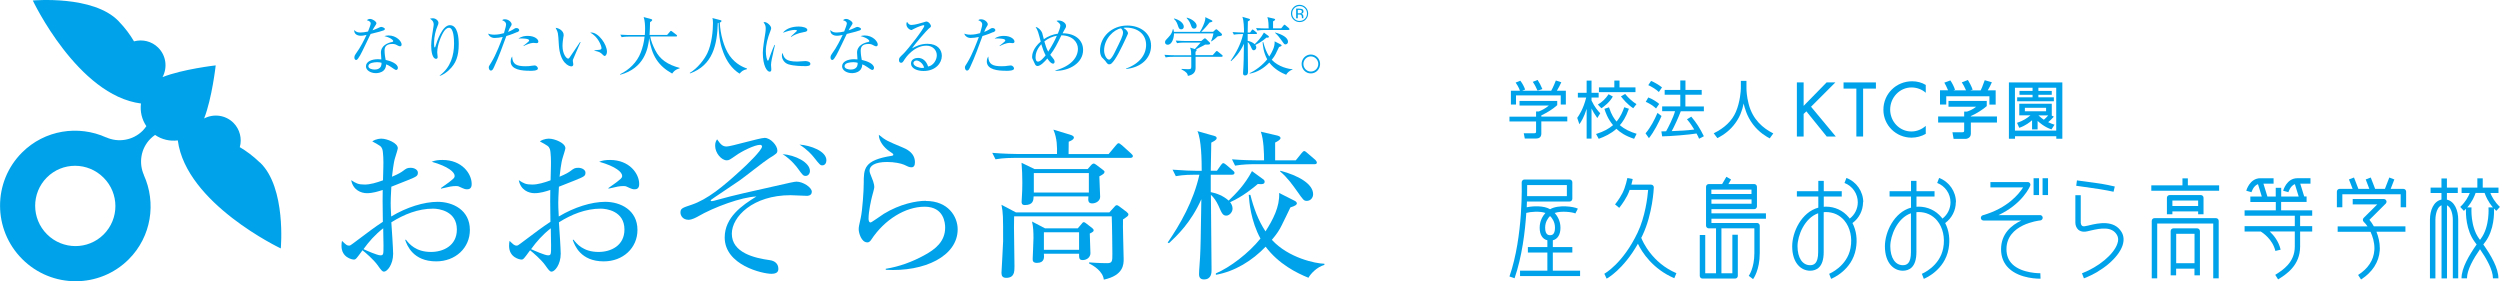 <?xml version="1.0" encoding="UTF-8"?><svg id="_イヤー_2" xmlns="http://www.w3.org/2000/svg" viewBox="0 0 347.59 39.11"><defs><style>.cls-1{fill:#00a3e9;}</style></defs><g id="sp"><g><path class="cls-1" d="M36.16,22.62c-1.03-.99-1.96-1.65-2.82-2.16,.32-1.17,.03-2.46-.88-3.38-1.11-1.1-2.76-1.3-4.08-.61,1.1-2.8,1.61-7.38,1.61-7.38,0,0-4.59,.52-7.39,1.63,.7-1.32,.51-2.98-.6-4.09-.91-.91-2.21-1.2-3.37-.88-.5-.86-1.16-1.79-2.15-2.82C12.97-.71,4.56,.07,4.56,.07c0,0,6.24,13.19,15.04,14.32-.14,1.09,.11,2.21,.75,3.15-.15,.22-.32,.43-.51,.63-1.37,1.37-3.42,1.68-5.09,.92l.02,.02c-3.86-1.75-8.55-1.06-11.71,2.1-4.08,4.08-4.07,10.71,.03,14.81,4.1,4.1,10.73,4.11,14.81,.03,3.16-3.16,3.85-7.85,2.1-11.71l.02,.02c-.76-1.68-.46-3.72,.92-5.09,.19-.19,.41-.36,.62-.51,.94,.65,2.07,.9,3.16,.76,1.15,8.79,14.32,15.02,14.32,15.02,0,0,.78-8.41-2.87-11.93Zm-21.74,9.97c-2.17,2.17-5.7,2.17-7.89-.02-2.18-2.18-2.19-5.71-.02-7.89s5.7-2.17,7.89,.02,2.19,5.71,.02,7.89Z"/><g><rect class="cls-1" x="283.99" y="24.78" width=".76" height="2.34"/><rect class="cls-1" x="282.74" y="24.78" width=".76" height="2.34"/><path class="cls-1" d="M237.95,29.08h5.95c.21,0,.38-.17,.38-.38v-2.73c0-.21-.17-.38-.38-.38h-3.59l.37-.63-.65-.38-.59,1.01h-1.86c-.21,0-.38,.17-.38,.38v5.4c0,.21,.17,.38,.38,.38h1.01v6.24h-1.5v-5.32h-.76v5.69c0,.21,.17,.37,.38,.37h4.53c.21,0,.38-.17,.38-.37v-5.72h-.76v5.35h-1.52v-6.24h4.58v3.44c0,2.09-.77,3.15-.78,3.16l.6,.46c.04-.05,.93-1.25,.93-3.62v-3.81c0-.21-.17-.38-.38-.38h-6.34v-.59h7.58v-.75h-7.58v-.58Zm0-1.36h5.58v.61h-5.58v-.61Zm5.57-.75h-5.58v-.61h5.58v.61Z"/><path class="cls-1" d="M228.21,33.04c.06-.11,.11-.23,.17-.35,1.39-2.93,1.56-6.49,1.56-6.63,0-.1-.03-.2-.11-.28-.07-.07-.17-.11-.27-.11h-2.74c.12-.43,.18-.75,.18-.78l-.74-.14s-.24,1.24-.68,2.1c-.45,.87-1.02,1.56-1.03,1.57l.58,.48s.63-.76,1.12-1.71c.13-.25,.24-.52,.33-.78h2.57c-.08,.99-.4,3.71-1.47,5.95-2.05,4.3-4.59,5.68-4.62,5.7l.32,.68c.1-.05,2.31-1.25,4.35-4.85,.55,1.16,2.06,3.52,5.06,4.79l.29-.7c-3.37-1.43-4.69-4.39-4.9-4.95"/><path class="cls-1" d="M290.47,31.33c-.26,.06-.49,.11-.63,.13-.17,.02-.29,0-.38-.09-.11-.1-.16-.28-.16-.41v-3.82h-.75v3.82c0,.38,.15,.74,.41,.98,.18,.15,.48,.32,.97,.27,.19-.02,.44-.08,.72-.15,1.48-.35,2.98-.59,3.68,.6,.21,.35,.23,.77,.05,1.25-.51,1.47-2.58,3.19-4.91,4.09l.27,.7c2.57-.98,4.77-2.85,5.36-4.54,.24-.7,.2-1.35-.12-1.89-1.05-1.76-3.29-1.23-4.5-.95"/><path class="cls-1" d="M293.86,26.66l.17-.73c-1.61-.36-1.67-.37-4.69-.77l-.57-.08-.1,.75,.57,.08q3.05,.4,4.62,.75"/><polygon class="cls-1" points="304.19 24.8 303.44 24.8 303.44 25.77 299.11 25.77 299.11 26.52 308.54 26.52 308.54 25.77 304.19 25.77 304.19 24.8"/><path class="cls-1" d="M306.37,29.79v-2.29c0-.21-.17-.38-.38-.38h-4.33c-.21,0-.38,.17-.38,.38v2.29h.76v-.4h3.58v.4h.75Zm-4.33-1.91h3.58v.76h-3.58v-.76Z"/><path class="cls-1" d="M308.09,30.33h-8.54c-.21,0-.38,.17-.38,.38v7.99h.76v-7.62h7.79v7.62h.76v-7.99c0-.21-.17-.38-.38-.38"/><path class="cls-1" d="M305.48,31.75h-3.3c-.21,0-.38,.17-.38,.38v6.15h.76v-.93h2.55v.93h.76v-6.15c0-.2-.17-.38-.38-.38m-2.92,.76h2.55v4.08h-2.55v-4.08Z"/><path class="cls-1" d="M317.16,28.08h3.54v-.76h-.33l-.55-1.78h1.42v-.76h-1.84c-1.47,0-1.94,1.67-1.96,1.74l.73,.2s.26-.88,.9-1.12l.53,1.72h-2.43v-1.21h-.76v1.21h-1.16l-.55-1.78h1.41v-.76h-1.84c-1.47,0-1.94,1.67-1.96,1.74l.73,.2s.25-.88,.9-1.12l.53,1.72h-1.59v.76h3.54v1.16h-4.34v.75h6.98v1.45h-6.98v.75h2.25c.26,.16,1.64,1.06,2.03,2.7l.73-.18c-.27-1.16-.95-2-1.52-2.53h3.49v2.09c0,2.22-1.67,3.28-2.67,3.91l-.05,.03,.4,.64,.04-.03c1.06-.66,3.02-1.9,3.02-4.54v-2.09h1.68v-.75h-1.68v-1.45h1.68v-.75h-4.32v-1.16Z"/><path class="cls-1" d="M334.14,26.26h-1.75l.51-1.31-.7-.27-.61,1.58h-1.36l-.61-1.58-.7,.27,.5,1.31h-1.52l-.61-1.58-.7,.27,.51,1.31h-1.81c-.21,0-.38,.17-.38,.38v2.18h.76v-1.81h8.11v1.81h.76v-2.18c0-.21-.17-.38-.38-.38"/><path class="cls-1" d="M329.43,30.57c.42-.42,2.27-2.26,2.27-2.26,.07-.07,.11-.17,.11-.26,0-.05,0-.1-.03-.15-.06-.14-.19-.23-.35-.23h-4.32v.75h3.41c-.72,.72-1.89,1.88-1.89,1.88-.07,.07-.11,.17-.11,.27h0c0,.12,.05,.22,.13,.28,.15,.14,.34,.36,.52,.63h-4.15v.75h4.57c.3,.65,.54,1.45,.54,2.29,0,.11,0,.15-.01,.26-.1,1.39-.86,2.55-2.26,3.45l.41,.63c1.58-1.02,2.48-2.41,2.6-4.03,0-.12,.01-.19,.01-.31,0-.81-.19-1.61-.47-2.3h4.03v-.75h-4.39c-.2-.36-.42-.67-.62-.91"/><path class="cls-1" d="M340.21,27.76v-.93h1.51v-.75h-1.51v-1.27h-.76v1.27h-1.51v.75h1.51v.92c-1.1,.23-1.6,1.5-1.6,2.78v8.18h.76v-8.18c0-.08,.01-1.64,.85-1.99v10.17h.76v-10.16c.8,.38,.81,1.9,.81,1.97v8.18h.75v-8.18c0-1.25-.49-2.52-1.56-2.76"/><path class="cls-1" d="M345.54,33.64c1.26-1.7,1.25-4.02,1.21-4.65,.1,.11,.21,.22,.32,.33l.51-.55c-.75-.7-1.14-1.46-1.33-1.94h1.13v-.75h-2.19v-1.29h-.75v1.29h-2.19v.75h1.14c-.19,.48-.58,1.24-1.33,1.94l.51,.55c.1-.1,.2-.19,.29-.29-.03,.68-.02,2.94,1.22,4.61,.09,.11,.17,.23,.26,.35-1.07,1.53-2.1,3.28-2.1,4.71h.76c0-1.17,.89-2.73,1.81-4.05,.91,1.32,1.8,2.88,1.8,4.05h.76c0-1.43-1.02-3.18-2.1-4.71,.09-.12,.18-.24,.26-.35m-.84-.45c-1.26-1.71-1.06-4.32-1.06-4.35h-.59c.69-.8,1.02-1.6,1.16-2.02h1.25c.14,.42,.47,1.22,1.16,2.02h-.62s.21,2.64-1.06,4.35c-.04,.05-.08,.11-.12,.16-.04-.05-.08-.11-.12-.16"/><path class="cls-1" d="M259.06,28.13c0-1.5-.94-2.86-2.34-3.39l-.27,.7c1.11,.42,1.85,1.5,1.85,2.68,0,.9-.42,1.74-1.12,2.27-.05-.06-.1-.12-.15-.19-.79-.94-1.91-1.47-3.18-1.47-.1,0-.19,.01-.28,.02v-1.42h2.5v-.75h-2.5v-1.43h-.76v1.43h-2.98v.75h2.98v1.54c-2.35,.64-3.63,3.39-3.63,5.37,0,2.35,1.25,3.4,2.49,3.4,.86,0,1.89-.45,1.89-2.58v-5.56c.09,0,.18-.02,.28-.02,1.05,0,1.95,.41,2.6,1.19,.8,.96,1.12,2.38,.85,3.81-.47,2.57-2.95,3.58-2.97,3.59l.27,.7c.12-.05,2.9-1.16,3.44-4.16,.24-1.3,.07-2.56-.47-3.6,.92-.67,1.47-1.75,1.47-2.91m-6.24,6.95c0,1.62-.61,1.82-1.13,1.82-1.06,0-1.74-1.03-1.74-2.64,0-1.46,.96-3.91,2.87-4.58v5.4Z"/><path class="cls-1" d="M271.95,28.13c0-1.5-.94-2.86-2.34-3.39l-.27,.7c1.11,.42,1.85,1.5,1.85,2.68,0,.9-.42,1.74-1.12,2.27-.05-.06-.09-.12-.15-.19-.79-.94-1.92-1.47-3.18-1.47-.09,0-.19,.01-.28,.02v-1.42h2.51v-.75h-2.51v-1.43h-.76v1.43h-2.98v.75h2.98v1.54c-2.35,.64-3.63,3.39-3.63,5.37,0,2.35,1.25,3.4,2.49,3.4,.86,0,1.89-.45,1.89-2.58v-5.56c.09,0,.18-.02,.28-.02,1.05,0,1.95,.41,2.6,1.19,.8,.96,1.12,2.38,.85,3.81-.47,2.57-2.95,3.58-2.97,3.59l.27,.7c.12-.05,2.89-1.16,3.44-4.16,.24-1.3,.07-2.56-.47-3.6,.92-.67,1.48-1.75,1.48-2.91m-6.24,6.95c0,1.62-.6,1.82-1.13,1.82-1.05,0-1.74-1.03-1.74-2.64,0-1.46,.96-3.91,2.87-4.58v5.4Z"/><path class="cls-1" d="M215.9,35.11h2.71v-.76h-2.71v-.94c.67-.17,1.06-.79,1.06-1.75s-.45-1.66-.8-2.05c.9-.32,2.49-.13,2.87,.07l.35-.67c-.55-.29-2.72-.59-3.86,.08-.88-.52-2.36-.46-3.25-.27,.01-.28,.03-.55,.03-.8h5.93c.21,0,.38-.17,.38-.38v-2.3c0-.21-.17-.38-.38-.38h-6.28c-.1,0-.2,.04-.27,.12-.07,.07-.11,.17-.11,.28,0,.07,.25,7.46-1.7,13.08l.71,.25c1.03-2.99,1.46-6.44,1.63-9.09,.58-.16,1.87-.27,2.66,.01-.35,.39-.8,1.08-.8,2.05s.39,1.59,1.07,1.75v.94h-2.71v.76h2.71v2.52h-3.8v.75h8.35v-.75h-3.79v-2.52Zm-3.57-9.38h5.52v1.54h-5.53c.01-.4,.01-.75,.01-1.04,0-.2,0-.37,0-.51m2.5,5.94c0-.82,.42-1.36,.68-1.63,.27,.26,.69,.81,.69,1.63,0,1.04-.51,1.04-.68,1.04s-.69,0-.69-1.04"/><path class="cls-1" d="M283.66,29.91h-5.8c3.36-1.58,4.37-3.98,4.41-4.09,.02-.04,.03-.09,.03-.14,0-.07-.02-.15-.07-.21-.07-.1-.19-.16-.31-.16h-5.18v.75h4.54c-.59,.93-2.17,2.89-5.6,3.87-.16,.05-.27,.2-.27,.36,0,.02,0,.04,0,.05,.03,.19,.19,.32,.37,.32h5.26c-1.39,.65-2.82,1.85-2.82,4,0,1.07,.36,1.95,1.06,2.63,1.57,1.52,4.31,1.46,4.43,1.46l-.03-.76s-2.54,.05-3.88-1.25c-.55-.53-.83-1.24-.83-2.09,0-3.48,4.51-3.98,4.7-4,.2-.02,.35-.19,.34-.39-.01-.2-.18-.36-.38-.36"/></g><g><path class="cls-1" d="M214.31,16.04c.79-.39,1.55-.83,2.2-1.42v-.59h-5.24v.64h4.08c-.47,.42-1.1,.71-1.4,.83h-.38v.72h-3.7v.67h3.7v1.36c0,.2-.02,.28-.29,.28h-1.42l.14,.73h1.59c.35,0,.71-.16,.71-.67v-1.71h3.61v-.67h-3.61v-.18Z"/><path class="cls-1" d="M210.79,13.26h6.21v1.27h.71v-1.91h-1.25c.23-.38,.44-.78,.62-1.18l-.76-.25c-.08,.21-.37,.95-.65,1.43h-4.05l.43-.17c-.13-.35-.33-.79-.67-1.23l-.65,.26c.11,.16,.44,.65,.6,1.14h-1.26v1.91h.71v-1.27Z"/><path class="cls-1" d="M214.44,12.37c-.17-.43-.44-.94-.66-1.26l-.67,.27c.29,.42,.51,.86,.67,1.24l.67-.24Z"/><path class="cls-1" d="M222.49,15.75c-.35-.37-.78-.86-1.21-1.77v-.42h.99v-.66h-.99v-1.69h-.68v1.69h-1.22v.66h1.16c-.41,1.64-1.02,2.5-1.25,2.83l.3,.88c.22-.31,.62-.89,1.01-2.14v4.14h.68v-4.19c.22,.46,.36,.69,.8,1.33l.41-.66Z"/><path class="cls-1" d="M225.95,13.06l-.58,.34c.29,.38,.86,1.08,1.7,1.65l.46-.57c-.54-.35-.99-.72-1.58-1.42Z"/><polygon class="cls-1" points="227.39 12.15 225.17 12.15 225.17 11.2 224.45 11.2 224.45 12.15 222.31 12.15 222.31 12.81 227.39 12.81 227.39 12.15"/><path class="cls-1" d="M222.16,14.54l.49,.51c.4-.26,1.15-.83,1.59-1.63l-.59-.32c-.43,.66-.93,1.1-1.49,1.44Z"/><path class="cls-1" d="M226.5,15.13l-.67-.22c-.21,.59-.49,1.3-1.07,1.99-.32-.37-.71-.92-1.05-1.98l-.64,.21c.15,.47,.44,1.36,1.2,2.27-.57,.48-1.24,.88-2.36,1.23l.37,.67c.83-.3,1.69-.7,2.46-1.39,.54,.51,1.22,.98,2.46,1.39l.35-.7c-.86-.26-1.63-.6-2.33-1.2,.38-.43,.81-1.03,1.25-2.26Z"/><path class="cls-1" d="M231.08,12.15c-.52-.41-1.07-.71-1.52-.9l-.39,.59c.37,.16,1.04,.54,1.47,.95l.44-.64Z"/><path class="cls-1" d="M230.68,14.44c-.42-.35-.96-.69-1.51-.89l-.35,.61c.63,.28,1,.53,1.43,.92l.44-.63Z"/><path class="cls-1" d="M234.34,13.17h2.26v-.67h-2.26v-1.31h-.72v1.31h-2.17v.67h2.17v1.62h-2.52v.67h1.79c-.22,.86-.97,2.32-1.24,2.79-.19,0-.51,.02-.66,.02l.11,.69c1.24-.02,3.76-.23,4.78-.4,.2,.37,.28,.54,.35,.73l.67-.35c-.56-1.13-1.02-1.85-1.75-2.72l-.6,.36c.49,.55,.99,1.39,1.01,1.43-1.14,.14-1.79,.16-3.13,.22,.31-.54,.95-1.93,1.26-2.76h3.21v-.67h-2.57v-1.62Z"/><path class="cls-1" d="M230.45,15.7c-.44,1.01-.95,2-1.66,2.84l.47,.67c.68-.84,1.41-2.25,1.75-3.08l-.57-.44Z"/><path class="cls-1" d="M243.12,14.43c-.26-1-.3-1.85-.3-2.14v-1.05h-.78v1.04c0,.31-.09,1.86-.69,3.27-.54,1.26-1.59,2.25-3.08,2.98l.5,.67c.98-.48,1.84-1.17,2.48-2.05,.61-.82,.99-1.77,1.18-2.76,.11,.47,.39,1.72,1.3,2.91,.87,1.15,1.92,1.72,2.32,1.94l.5-.69c-1.43-.73-2.86-1.9-3.43-4.11Z"/><polygon class="cls-1" points="255.18 11.46 253.96 11.46 250.77 14.72 250.77 11.46 249.83 11.46 249.83 18.98 250.77 18.98 250.77 15.84 251.15 15.48 253.98 18.98 255.24 18.98 251.8 14.84 255.18 11.46"/><polygon class="cls-1" points="256.32 12.32 258.1 12.32 258.1 18.98 259.04 18.98 259.04 12.32 260.82 12.32 260.82 11.46 256.32 11.46 256.32 12.32"/><path class="cls-1" d="M261.86,15.26c0,2.17,1.77,3.88,3.92,3.88,.66,0,1.4-.19,1.97-.53v-1.11c-.56,.5-1.27,.78-2,.78-1.68,0-2.95-1.41-2.95-3.05s1.29-3.07,2.97-3.07c.71,0,1.45,.26,1.98,.74v-1.09c-.57-.35-1.24-.51-1.89-.51-2.21,0-4,1.73-4,3.96Z"/><path class="cls-1" d="M270.59,13.38h6.01v1.16h.87v-1.98h-1.1c.26-.44,.37-.67,.57-1.12l-.99-.29c-.34,.96-.47,1.22-.57,1.42h-1.4v-.02l.29-.08c-.14-.43-.48-1.07-.66-1.35l-.85,.33c.21,.32,.37,.61,.59,1.11h-1.73v-.02l.2-.06c-.15-.46-.42-.97-.65-1.3l-.84,.31c.12,.21,.34,.6,.52,1.06h-1.12v1.98h.87v-1.16Z"/><path class="cls-1" d="M274.03,16.13c.68-.28,1.72-.94,2.2-1.38v-.72h-5.32v.81h3.84c-.38,.34-.97,.59-1.28,.68h-.38v.67h-3.62v.85h3.62v1.07c0,.16,0,.28-.24,.28h-1.39l.16,.92h1.69c.1,0,.71-.1,.71-.72v-1.55h3.63v-.85h-3.63v-.07Z"/><path class="cls-1" d="M279.31,11.46v7.83h.85v-.35h5.74v.35h.84v-7.83h-7.42Zm6.58,6.7h-5.74v-5.96h2.45v.44h-1.82v.54h1.82v.35h-2.14v.55h5.1v-.55h-2.15v-.35h1.86v-.54h-1.86v-.44h2.48v5.96Z"/><path class="cls-1" d="M285.55,16.22l-.3-.16v-.02h.02v-1.62h-4.52v1.62h1.55c-.41,.35-.98,.75-1.86,1.04l.31,.69c.87-.29,1.48-.79,1.78-1.05v1.27h.77v-1.18c.12,.11,.91,.86,1.93,1.18l.42-.65c-.29-.1-.55-.19-.88-.35,.21-.17,.52-.46,.79-.77Zm-4.02-.75v-.48h2.95v.48h-2.95Zm2.64,1.18c-.16-.11-.38-.26-.76-.61h1.37c-.18,.21-.41,.44-.61,.61Z"/></g><g><g><path class="cls-1" d="M53.38,4.21c-.14,.07-.84,.27-1.85,.51-.23,.46-1.2,2.53-1.44,2.94-.21,.35-.39,.68-.57,.68-.06,0-.25-.04-.25-.34,0-.25,.12-.41,.21-.54,.64-.85,1.21-2.03,1.48-2.61-.2,.04-.46,.12-.8,.12-.53,0-.97-.28-.9-.81,.21,.3,.51,.36,.87,.36,.32,0,.69-.06,1.04-.14,.2-.51,.37-.95,.37-1.13,0-.1-.05-.31-.53-.44,.13-.12,.26-.18,.44-.18,.35,0,.89,.37,.89,.61q0,.09-.22,.41c-.12,.18-.2,.3-.33,.56,.18-.06,.48-.17,.67-.26,.39-.18,.44-.21,.54-.21,.12,0,.51,.12,.51,.29,0,.09-.07,.14-.14,.18Zm2.23,2.22c-.05,0-.15,0-.31-.1-.3-.16-.41-.22-.76-.22-.94,0-1.07,.51-1.07,.93,0,.52,.1,1.02,.15,1.29,.71,.15,1.7,.53,1.7,1.11,0,.13-.09,.29-.25,.29-.11,0-.46-.25-.69-.41-.36-.25-.52-.31-.7-.37,0,.19-.03,.56-.34,.85-.37,.34-.87,.37-1.08,.37-.74,0-1.38-.4-1.38-.95,0-.67,.81-.99,1.68-.99,.2,0,.33,.02,.46,.03-.03-.31-.06-.73-.06-.94,0-.98,.95-1.37,1.56-1.48,.07-.02,.15-.04,.15-.14,0-.12-.32-.45-1.22-.68,.13-.04,.3-.09,.57-.09,1.11,0,1.82,.83,1.82,1.25,0,.16-.09,.26-.23,.26Zm-3.22,2.22c-.34,0-1.17,.07-1.17,.55,0,.37,.57,.47,.87,.47s.99-.08,.96-.94c-.17-.04-.31-.09-.67-.09Z"/><path class="cls-1" d="M62.42,9.75c-.29,.27-.86,.7-1.27,.79l-.02-.04c1.54-1.12,2-2.84,2-4.43,0-.59-.04-2.21-.7-2.21-.36,0-.61,.37-.69,.48-.36,.52-.95,1.88-.95,2.95,0,.1,.06,.55,.06,.64,0,.1-.04,.25-.21,.25-.53,0-.69-1.04-.69-1.85,0-.68,.19-1.86,.31-2.58,0-.04,.04-.21,.04-.34,0-.48-.33-.69-.52-.81,.08-.02,.23-.06,.4-.06,.41,0,.78,.33,.78,.64,0,.14-.05,.26-.11,.39-.28,.64-.5,1.54-.5,2.39,0,.13,0,.64,.09,.64,.05,0,.07-.04,.08-.09,.21-.73,.97-3.01,2.03-3.01,1.11,0,1.23,1.75,1.23,2.64,0,1.64-.37,2.7-1.37,3.61Z"/><path class="cls-1" d="M71.87,4.47c-.71,.32-1.4,.52-1.47,.54-.53,1.44-1.04,2.88-1.69,4.27-.2,.44-.28,.53-.46,.53-.2,0-.29-.25-.29-.42,0-.16,0-.17,.36-.73,.67-1.08,1.36-2.94,1.53-3.4,.03-.07,.04-.09,.04-.12-.37,.08-.77,.14-1.13,.14-.46,0-.8-.29-.9-.6,.19,.06,.44,.14,.86,.14,.54,0,1.05-.12,1.35-.21,.26-.87,.29-1.07,.29-1.24,0-.37-.48-.54-.55-.56,.09-.07,.16-.13,.39-.13,.54,0,.94,.44,.94,.7,0,.1-.04,.15-.17,.36-.1,.15-.16,.28-.33,.7,.27-.11,.46-.2,.66-.32,.29-.19,.35-.22,.52-.22,.23,0,.37,.16,.37,.29,0,.08-.03,.17-.29,.29Zm1.77,5.37c-1.03,0-2.64-.12-2.64-1.3,0-.07,0-.4,.21-.69,.02,1.11,.64,1.36,1.86,1.36,.42,0,.62-.03,.88-.07,.27-.04,.3-.04,.37-.04,.29,0,.47,.26,.47,.43,0,.32-.84,.32-1.15,.32Zm.96-3.84c-.07,0-.39-.04-.45-.04-.39,0-1.09,.29-1.34,.45l-.04-.04c.08-.07,.44-.36,.51-.41,.27-.23,.29-.25,.29-.34,0-.26-.87-.27-.99-.27-.21,0-.37,0-.5,.02,.43-.33,.95-.38,1.29-.38,.99,0,1.48,.48,1.48,.78,0,.1-.04,.23-.25,.23Z"/><path class="cls-1" d="M79.66,8.33s-.02,.07-.02,.12c0,.07,.07,.41,.07,.48,0,.23-.14,.3-.28,.3-.31,0-1.58-.45-1.73-2.99-.05-.88-.09-1.45-.14-1.64-.08-.32-.22-.56-.31-.73,.46,.03,1.12,.42,1.12,1,0,.06,0,.12-.04,.29-.05,.33-.12,.77-.12,1.24,0,1.1,.54,1.75,.78,1.75,.1,0,.19-.12,.21-.16,.4-.6,1.06-1.54,1.45-2.15l.07,.03c-.12,.27-1.05,2.36-1.07,2.46Zm4.42-.55c-.11,0-.14-.04-.49-.37-.24-.22-.72-.31-.95-.36v-.05c.12-.02,.73-.07,.79-.09,.12-.03,.2-.1,.2-.23,0-.28-.46-1.59-1.57-2.14,.06,0,.08-.02,.15-.02,1,0,2.18,1.64,2.18,2.68,0,.31-.17,.58-.31,.58Z"/><path class="cls-1" d="M93.46,10.23c-1.94-1.07-2.86-2.53-3.2-4.92-.16,1.57-.73,4.18-4.01,5.08l-.04-.07c1.28-.62,2.35-1.66,2.87-3,.28-.71,.46-1.46,.54-2.23h-2.14c-.07,0-.63,0-1.05,.08l-.18-.35c.7,.05,1.33,.05,1.37,.05h2.03c.02-.21,.04-.48,.04-.93,0-.34-.03-1.11-.2-1.57l1.03,.28c.08,.02,.16,.06,.16,.13,0,.1-.12,.19-.3,.3,0,.58-.04,1.13-.07,1.78h2.44l.4-.46c.04-.05,.09-.11,.13-.11s.11,.04,.17,.09l.6,.46s.09,.08,.09,.13c0,.1-.09,.1-.13,.1h-3.61c.12,.66,.38,1.28,.68,1.87,.66,1.34,1.77,2.06,3.41,2.5v.07c-.2,.05-.65,.16-1.02,.7Z"/><path class="cls-1" d="M103.84,9.62c-.54,.12-.73,.3-1.01,.62-1.1-.68-1.83-1.79-2.28-3-.3-.79-.61-1.87-.65-4.06-.04,0-.05,0-.1,.02-.09,3.03-.68,5.86-3.86,7.01l-.04-.07c1.09-.65,2.02-1.86,2.44-2.73,.64-1.33,.79-3.22,.79-4.22,0-.43-.04-.54-.08-.68l1.08,.28c.15,.04,.18,.05,.18,.12,0,.14-.14,.2-.23,.22,.06,1.55,.54,3.43,1.36,4.61,.87,1.22,1.97,1.63,2.42,1.79v.07Z"/><path class="cls-1" d="M107.51,7.32c-.11,.45-.31,1.3-.31,1.7,0,.1,.04,.53,.04,.62,0,.15-.02,.33-.23,.33-.37,0-.95-.82-.95-2.63,0-.64,.2-1.85,.35-2.77,.03-.17,.05-.4,.05-.6,0-.31-.04-.54-.3-.86,.04-.02,.08-.04,.16-.04,.32,0,.9,.5,.9,.85,0,.08-.02,.16-.12,.42-.35,.89-.62,1.83-.62,2.8,0,.62,.15,1.3,.29,1.3,.05,0,.1-.11,.12-.17,.1-.3,.47-1.34,.79-2.03l.07,.02c-.05,.25-.18,.77-.25,1.05Zm4.29,1.87c-.21,0-1.41,0-2.19-.25-.54-.17-.9-.69-.9-1.21,0-.21,.04-.29,.09-.37,.2,.68,.37,1.2,2.05,1.2,.18,0,1.04-.07,1.13-.07,.31,0,.69,.13,.69,.38,0,.29-.31,.33-.87,.33Zm-.07-4.72c-.86,.15-1.43,.45-1.72,.66l-.05-.05c.13-.12,.79-.72,.81-.75,.03-.03,.03-.04,.03-.07,0-.1-.28-.1-.33-.1-.36,0-.95,.14-1.62,.4,.48-.64,1.38-.87,2.21-.87,.55,0,1.19,.16,1.19,.47,0,.2-.19,.26-.51,.31Z"/><path class="cls-1" d="M119.58,4.21c-.14,.07-.84,.27-1.85,.51-.23,.46-1.2,2.53-1.44,2.94-.21,.35-.39,.68-.57,.68-.06,0-.25-.04-.25-.34,0-.25,.12-.41,.21-.54,.64-.85,1.21-2.03,1.48-2.61-.2,.04-.46,.12-.8,.12-.53,0-.97-.28-.9-.81,.21,.3,.51,.36,.87,.36,.32,0,.69-.06,1.04-.14,.2-.51,.37-.95,.37-1.13,0-.1-.05-.31-.53-.44,.13-.12,.26-.18,.44-.18,.35,0,.89,.37,.89,.61q0,.09-.22,.41c-.12,.18-.2,.3-.33,.56,.18-.06,.48-.17,.67-.26,.39-.18,.44-.21,.54-.21,.12,0,.51,.12,.51,.29,0,.09-.07,.14-.14,.18Zm2.23,2.22c-.05,0-.15,0-.31-.1-.3-.16-.41-.22-.76-.22-.94,0-1.07,.51-1.07,.93,0,.52,.1,1.02,.15,1.29,.71,.15,1.7,.53,1.7,1.11,0,.13-.09,.29-.25,.29-.11,0-.46-.25-.69-.41-.36-.25-.52-.31-.7-.37,0,.19-.03,.56-.34,.85-.37,.34-.87,.37-1.08,.37-.74,0-1.38-.4-1.38-.95,0-.67,.81-.99,1.68-.99,.2,0,.33,.02,.46,.03-.03-.31-.06-.73-.06-.94,0-.98,.95-1.37,1.56-1.48,.07-.02,.15-.04,.15-.14,0-.12-.32-.45-1.22-.68,.13-.04,.3-.09,.57-.09,1.11,0,1.82,.83,1.82,1.25,0,.16-.09,.26-.23,.26Zm-3.22,2.22c-.34,0-1.17,.07-1.17,.55,0,.37,.57,.47,.87,.47s.99-.08,.96-.94c-.17-.04-.31-.09-.67-.09Z"/><path class="cls-1" d="M128.4,9.87c-.86,0-1.74-.35-1.74-1.04,0-.62,.62-.78,.98-.78,.67,0,1.17,.46,1.4,1.2,.71-.12,1.21-.89,1.21-1.57s-.54-1.33-1.45-1.33c-1.74,0-2.89,1.69-3.02,1.89-.22,.36-.3,.49-.49,.49-.11,0-.3-.06-.3-.37,0-.29,.07-.37,.61-.88,.71-.7,2.91-3.55,2.91-3.89,0-.05-.03-.09-.1-.09-.12,0-.79,.22-1.28,.48-.02,0-.37,.2-.39,.2-.2,0-.72-.29-.72-.84,0-.16,.04-.23,.1-.29,.21,.34,.37,.42,.62,.42,.43,0,1.37-.27,1.64-.36,.06-.02,.36-.12,.4-.12,.34,0,.65,.43,.65,.62,0,.14,0,.15-.32,.39-.23,.18-1.94,2.14-2.3,2.72,.54-.3,1.21-.63,2.14-.63,1.44,0,2,.86,2,1.67,0,1.03-.89,2.11-2.53,2.11Zm-.97-1.46c-.18,0-.43,.12-.43,.37,0,.46,.92,.67,1.18,.67,.13,0,.21-.02,.31-.05-.19-.66-.77-.99-1.06-.99Z"/><path class="cls-1" d="M138.07,4.47c-.71,.32-1.4,.52-1.47,.54-.53,1.44-1.04,2.88-1.69,4.27-.2,.44-.28,.53-.46,.53-.2,0-.29-.25-.29-.42,0-.16,0-.17,.36-.73,.67-1.08,1.36-2.94,1.53-3.4,.03-.07,.04-.09,.04-.12-.37,.08-.77,.14-1.13,.14-.46,0-.8-.29-.9-.6,.19,.06,.44,.14,.86,.14,.54,0,1.05-.12,1.35-.21,.26-.87,.29-1.07,.29-1.24,0-.37-.48-.54-.55-.56,.09-.07,.16-.13,.39-.13,.54,0,.94,.44,.94,.7,0,.1-.04,.15-.17,.36-.1,.15-.16,.28-.33,.7,.27-.11,.46-.2,.66-.32,.29-.19,.35-.22,.52-.22,.23,0,.37,.16,.37,.29,0,.08-.03,.17-.29,.29Zm1.77,5.37c-1.03,0-2.64-.12-2.64-1.3,0-.07,0-.4,.21-.69,.02,1.11,.64,1.36,1.86,1.36,.42,0,.62-.03,.88-.07,.27-.04,.3-.04,.37-.04,.29,0,.47,.26,.47,.43,0,.32-.84,.32-1.15,.32Zm.96-3.84c-.07,0-.39-.04-.45-.04-.39,0-1.09,.29-1.34,.45l-.04-.04c.08-.07,.44-.36,.51-.41,.27-.23,.29-.25,.29-.34,0-.26-.87-.27-.99-.27-.21,0-.37,0-.5,.02,.43-.33,.95-.38,1.29-.38,.99,0,1.48,.48,1.48,.78,0,.1-.04,.23-.25,.23Z"/><path class="cls-1" d="M146.74,9.84v-.05c2.25-.62,3.13-1.86,3.13-3.01,0-.87-.7-1.84-2.3-1.87-.62,1.28-.96,1.95-1.55,2.71,.03,.04,.2,.24,.3,.37,.14,.17,.31,.37,.31,.59,0,.13-.07,.27-.21,.27-.33,0-.69-.55-.8-.72-.35,.42-.95,1.05-1.37,1.05-.12,0-.21-.05-.29-.15-.06-.07-.25-.54-.3-.63-.1-.19-.16-.29-.16-.5,0-.31,.12-1.2,1.2-2.12-.36-1.36-.39-1.51-.71-2.03,.31,.04,.72,.36,.91,.83,.02,.04,.22,.82,.23,.87,.58-.41,1.25-.67,1.95-.77,.05-.12,.35-.84,.35-1.1,0-.24-.13-.36-.53-.67,.09-.04,.15-.06,.29-.06,.5,0,1.03,.35,1.03,.75,0,.18-.04,.26-.23,.56-.09,.15-.12,.21-.25,.47,1.78,0,2.85,.96,2.85,2.32,0,1.79-1.88,2.91-3.82,2.9Zm-1.96-3.7c-.67,.75-.8,1.39-.8,1.82,0,.23,.04,.61,.35,.61,.35,0,.92-.7,1.05-.88-.2-.37-.39-.84-.6-1.54Zm.42-.39c.16,.57,.3,1,.54,1.43,.57-.88,.99-1.69,1.2-2.21-.61,.1-1.2,.36-1.74,.79Z"/><path class="cls-1" d="M156.56,9.6v-.07c1.9-.68,2.79-1.94,2.79-3.29,0-1.51-1.21-2.4-2.77-2.4-.22,0-.27,0-.37,.05,.48,.26,.62,.59,.62,.71,0,.1-.03,.16-.3,.74-.57,1.22-1.41,3.01-2.02,3.51-.06,.04-.17,.1-.29,.1-.2,0-.29-.12-.55-.49-.06-.09-.42-.42-.48-.5-.1-.14-.25-.46-.25-.91,0-1.92,1.62-3.5,3.8-3.5,1.73,0,3.3,1.01,3.3,2.8s-1.45,3.06-3.49,3.24Zm-.7-5.66c-.98,.16-2.35,1.43-2.35,3.07,0,.61,.35,1.28,.7,1.28,.24,0,.59-.63,.74-.94,.89-1.79,1.19-2.37,1.19-2.84,0-.22-.11-.41-.28-.57Z"/><path class="cls-1" d="M169.9,7.9h-3.67v1.54c0,.54-.27,.96-1.07,1.11-.05-.32-.19-.55-.89-.9v-.07c.2,.02,.74,.04,.88,.04,.39,0,.48-.03,.48-.34v-1.38h-2.51c-.22,0-.65,0-1.05,.08l-.17-.36c.61,.05,1.24,.06,1.36,.06h2.36c0-.46,0-.61-.15-1.05l.66,.19c.12-.14,.7-.78,.81-.9h-2.25c-.12,0-.62,0-1.04,.08l-.18-.36c.59,.05,1.2,.06,1.36,.06h2.19l.34-.28c.08-.06,.12-.09,.17-.09s.09,.03,.16,.09l.51,.49s.05,.1,.05,.13c0,.12-.14,.16-.3,.16h-.4c-.12,.08-.18,.12-.75,.4-.12,.06-.15,.08-.5,.26,.05,.03,.08,.06,.08,.11,0,.06-.06,.14-.16,.24v.46h2.39l.4-.45c.09-.1,.12-.13,.17-.13s.11,.04,.2,.12l.54,.44s.09,.1,.09,.13c0,.05-.04,.1-.13,.1Zm-.07-2.94c-.08,.04-.29,.07-.52,.09-.09,.07-.12,.11-.41,.37-.1,.09-.3,.22-.46,.33l-.06-.03c.14-.29,.29-.79,.33-1.08h-5.48c0,.61-.27,1.58-.88,1.58-.26,0-.37-.18-.37-.35,0-.22,.1-.31,.49-.71,.41-.42,.52-.74,.6-1.11h.06c.04,.13,.07,.23,.08,.38h3.62c.34-.54,.63-1.22,.71-1.58,.06-.25,.05-.35,.04-.47l.87,.43c.07,.04,.12,.07,.12,.12,0,.07-.04,.1-.11,.12-.06,.03-.2,.06-.29,.08-.37,.49-.87,1.04-1.16,1.29h1.66l.27-.25c.08-.07,.12-.1,.17-.1,.05,0,.1,.03,.16,.09l.54,.48s.1,.1,.1,.15c0,.08-.02,.12-.1,.16Zm-5.61-.88c-.25,0-.33-.17-.44-.5-.08-.24-.21-.66-.57-.96l.03-.05c.68,.15,1.35,.63,1.35,1.14,0,.22-.14,.37-.37,.37Zm1.79-.1c-.26,0-.31-.15-.46-.56-.1-.25-.19-.5-.57-.92l.04-.05c.79,.21,1.36,.73,1.36,1.13,0,.1-.04,.4-.36,.4Z"/><path class="cls-1" d="M176.06,5.25c-.2,.17-.81,.69-1.52,1,.07,.09,.13,.21,.13,.36,0,.21-.19,.38-.34,.38-.2,0-.25-.12-.45-.57-.09-.21-.25-.45-.4-.57,0,.65,.04,3.53,.04,4.12,0,.13,0,.52-.42,.52-.19,0-.27-.11-.27-.29,0-.26,.04-.67,.05-.92,.04-.7,.04-.95,.07-3.19-.57,1.29-1.34,2-1.78,2.41l-.07-.04c.69-1.01,1.41-2.25,1.74-3.72h-.24c-.16,0-.62,0-1.05,.08l-.18-.36c.55,.04,1.11,.06,1.37,.06h.22c0-.58-.02-1.71-.23-2.18l.94,.27c.05,.02,.12,.04,.12,.12,0,.1-.14,.17-.29,.25,0,.25-.02,1.32-.03,1.54h.34l.21-.3c.04-.06,.09-.12,.13-.12s.12,.06,.17,.1l.36,.3c.05,.04,.09,.08,.09,.13,0,.08-.07,.1-.13,.1h-1.17v.95c.29,.05,.69,.2,.98,.46,.41-.4,.87-.86,1.28-1.61l.62,.46c.05,.04,.07,.08,.07,.12,0,.12-.11,.15-.37,.12Zm2.77,5.15c-.63-.26-1.63-.75-2.35-1.7-.74,.77-1.68,1.36-2.73,1.54v-.08c.76-.32,1.79-1.1,2.44-1.91-.53-.96-.62-2-.64-2.4h.09c.18,.71,.43,1.4,.83,2.01,.41-.64,.79-1.35,.75-2.11l.83,.42c.05,.03,.14,.08,.14,.15s-.07,.13-.36,.22c-.04,.09-.31,.65-.47,.97-.12,.24-.28,.49-.54,.8,.92,1,2.41,1.3,2.88,1.31v.06c-.42,.12-.75,.48-.87,.7Zm.33-6.23h-3.3c-.22,0-.65,0-1.05,.08l-.17-.35c.56,.04,1.11,.05,1.36,.05h.39c0-.37-.02-1.13-.18-1.57l.91,.21c.08,.02,.17,.06,.17,.13,0,.11-.22,.21-.29,.25v.97h1.13l.32-.39c.04-.05,.1-.12,.14-.12,.05,0,.12,.06,.17,.11l.45,.38s.08,.1,.08,.14c0,.08-.07,.09-.13,.09Zm-.42,2.01c-.16,0-.2-.05-.52-.51-.27-.37-.54-.76-.95-1.11l.02-.04c.99,.26,1.79,.72,1.79,1.28,0,.21-.15,.37-.35,.37Z"/><path class="cls-1" d="M182.25,10.21c-.72,0-1.28-.6-1.28-1.32s.58-1.31,1.28-1.31,1.29,.58,1.29,1.31-.56,1.32-1.29,1.32Zm0-2.37c-.57,0-1.03,.48-1.03,1.05s.45,1.06,1.03,1.06,1.04-.48,1.04-1.05-.46-1.06-1.04-1.06Z"/></g><path class="cls-1" d="M181.54,2.72c-.23,.24-.52,.35-.85,.35s-.61-.12-.85-.35c-.23-.23-.35-.52-.35-.85s.12-.61,.35-.85,.51-.35,.84-.35,.62,.12,.85,.35,.35,.52,.35,.85-.12,.62-.35,.85Zm-1.58-1.58c-.2,.2-.3,.44-.3,.73s.1,.53,.3,.74c.2,.2,.44,.3,.73,.3s.53-.1,.73-.3c.2-.2,.3-.45,.3-.74s-.1-.53-.3-.73c-.2-.2-.44-.3-.73-.3s-.53,.1-.73,.3Zm.71,.07c.16,0,.28,.02,.36,.05,.14,.06,.2,.17,.2,.33,0,.12-.04,.2-.13,.26-.05,.03-.11,.05-.19,.06,.1,.02,.18,.06,.23,.13,.05,.07,.07,.14,.07,.2v.1s0,.06,0,.1,0,.06,.01,.07v.02h-.21v-.17c0-.15-.05-.25-.13-.3-.05-.03-.13-.04-.26-.04h-.18v.52h-.23V1.2h.46Zm.25,.21c-.06-.03-.15-.05-.28-.05h-.2v.48h.21c.1,0,.17,0,.22-.03,.09-.04,.14-.11,.14-.21,0-.1-.03-.16-.09-.19Z"/></g><g><path class="cls-1" d="M84.18,28.06c-1.95,0-4.34,.75-6.49,2.04-.07-1.29-.07-1.43-.07-1.88,0-.32,.02-1.13,.09-2.26,.61-.23,1.27-.5,2.22-.88,1.33-.54,1.47-.61,1.47-1.09,0-.34-.43-.66-1-.66-.48,0-.61,.09-1.06,.43-.27,.2-.63,.43-1.54,.81,.05-.36,.2-1.97,.45-2.69,.02-.09,.36-1.11,.36-1.27,0-.75-1.54-1.33-2.26-1.33-.14,0-.75,0-1.29,.38,1.11,.61,1.22,.66,1.38,1.04,.16,.38,.18,1.83,.16,2.42,0,.38-.05,1.54-.05,1.95-.88,.32-1.76,.59-2.56,.59-.9,0-1.2-.18-1.86-.61,.25,1.38,1.38,1.81,2.19,1.81s1.58-.25,2.19-.45c-.02,1.18-.02,1.52,.02,4.43-1.27,.84-1.7,1.18-4.12,2.99-.36,.27-.43,.32-.59,.32-.29,0-.43-.14-.97-.66-.05,.2-.07,.41-.07,.7,0,1.61,1.47,1.9,1.72,1.9,.27,0,.36-.14,1.2-1.29,.38,.29,1.52,1.27,2.08,2.04,.48,.68,.66,.93,.91,.93,.43,0,1.27-.97,1.27-2.49,0-.63-.2-3.69-.25-4.37,1.76-1.11,3.73-1.9,5.81-1.9,.79,0,3.3,.32,3.3,2.9,0,2.26-1.9,3.12-3.6,3.12-2.13,0-3.03-1.13-3.48-1.7l-.11,.02c.27,.77,1.09,2.99,4.32,2.99,2.67,0,4.68-1.86,4.68-4.37,0-2.78-2.38-3.91-4.48-3.91Zm-7.99,7.44c-.43,0-1.92-.66-2.35-.86,.77-1.06,1.56-1.97,2.74-2.9,0,.34,0,.72,.02,1.27,0,.18,.02,.95,.02,1.09,0,1.27,0,1.4-.43,1.4Z"/><path class="cls-1" d="M84.83,22.24c-.59,0-1.04,.05-1.52,.25,2.35,.66,3.19,1.47,3.19,1.95,0,.27,0,.38-1.9,1.7v.09c1.2-.29,1.58-.36,2.06-.36,.14,0,.32,0,.45,.07,.77,.36,.86,.38,1.15,.38,.61,0,.61-.57,.61-.75,0-1.4-1.33-3.33-4.05-3.33Z"/><path class="cls-1" d="M60.88,28.06c-1.95,0-4.34,.75-6.49,2.04-.07-1.29-.07-1.43-.07-1.88,0-.32,.02-1.13,.09-2.26,.61-.23,1.27-.5,2.22-.88,1.33-.54,1.47-.61,1.47-1.09,0-.34-.43-.66-1-.66-.48,0-.61,.09-1.06,.43-.27,.2-.63,.43-1.54,.81,.05-.36,.2-1.97,.45-2.69,.02-.09,.36-1.11,.36-1.27,0-.75-1.54-1.33-2.26-1.33-.14,0-.75,0-1.29,.38,1.11,.61,1.22,.66,1.38,1.04,.16,.38,.18,1.83,.16,2.42,0,.38-.05,1.54-.05,1.95-.88,.32-1.76,.59-2.56,.59-.9,0-1.2-.18-1.86-.61,.25,1.38,1.38,1.81,2.19,1.81s1.58-.25,2.19-.45c-.02,1.18-.02,1.52,.02,4.43-1.27,.84-1.7,1.18-4.12,2.99-.36,.27-.43,.32-.59,.32-.29,0-.43-.14-.97-.66-.05,.2-.07,.41-.07,.7,0,1.61,1.47,1.9,1.72,1.9,.27,0,.36-.14,1.2-1.29,.38,.29,1.52,1.27,2.08,2.04,.48,.68,.66,.93,.91,.93,.43,0,1.27-.97,1.27-2.49,0-.63-.2-3.69-.25-4.37,1.76-1.11,3.73-1.9,5.81-1.9,.79,0,3.3,.32,3.3,2.9,0,2.26-1.9,3.12-3.6,3.12-2.13,0-3.03-1.13-3.48-1.7l-.11,.02c.27,.77,1.09,2.99,4.32,2.99,2.67,0,4.68-1.86,4.68-4.37,0-2.78-2.38-3.91-4.48-3.91Zm-7.99,7.44c-.43,0-1.92-.66-2.35-.86,.77-1.06,1.56-1.97,2.74-2.9,0,.34,0,.72,.02,1.27,0,.18,.02,.95,.02,1.09,0,1.27,0,1.4-.43,1.4Z"/><path class="cls-1" d="M61.54,22.24c-.59,0-1.04,.05-1.52,.25,2.35,.66,3.19,1.47,3.19,1.95,0,.27,0,.38-1.9,1.7v.09c1.2-.29,1.58-.36,2.06-.36,.14,0,.32,0,.45,.07,.77,.36,.86,.38,1.15,.38,.61,0,.61-.57,.61-.75,0-1.4-1.33-3.33-4.05-3.33Z"/><path class="cls-1" d="M110.78,25.25c-.18,0-.45,.05-.97,.16-5.88,1.33-7.56,1.67-10.16,2.4-.14,.05-.59,.16-.68,.16-.11,0-.16-.05-.16-.09s.05-.09,.07-.11c.11-.11,3.3-2.22,3.91-2.65,.61-.41,3.46-2.69,4.16-3.12,1.02-.63,1.13-.7,1.13-1.09,0-.68-.95-1.74-1.76-1.74-.7,0-4.68,1.2-5.29,1.2-.54,0-.81-.25-1.33-1-.14,.23-.27,.43-.27,.88,0,1.06,.9,2.04,1.61,2.04,.32,0,.41-.07,1.29-.68,.79-.57,2.58-1.47,3.35-1.47,.14,0,.27,.07,.27,.23,0,.52-2.22,2.65-2.85,3.21-2.58,2.38-4.73,4.14-6.95,4.89-1.31,.43-1.54,.52-1.54,1.09,0,.38,.29,1,1.13,1,.48,0,1.11-.36,1.24-.43,2.33-1.36,6.18-2.74,8.19-2.81-1.99,1.22-4.41,2.9-4.41,5.7,0,3.85,5.27,5.05,6.49,5.05,.84,0,.97-.36,.97-.7,0-.7-.5-1.11-1.2-1.2-2.1-.29-5.27-1.02-5.27-3.67,0-2.38,2.94-5.36,8.17-5.36,.32,0,1.92,.09,2.29,.09,.05,0,.66,0,.66-.57,0-.63-1.27-1.4-2.08-1.4Z"/><path class="cls-1" d="M110.91,23.4c.72,1,.79,1.06,1.11,1.06,.36,0,.59-.34,.59-.68,0-1.22-2.06-2.22-3.8-2.35,1.22,.77,1.99,1.81,2.1,1.97Z"/><path class="cls-1" d="M111.14,20.09c1.11,.7,1.74,1.43,2.04,1.81,.79,1,.88,1.09,1.15,1.09,.36,0,.57-.32,.57-.7,0-1.29-2.22-2.08-3.76-2.19Z"/><path class="cls-1" d="M128.72,27.92c-1.33,0-3.57,.43-5.84,1.81-.29,.18-1.7,1.2-1.83,1.2-.27,0-.29-.38-.29-.52,0-1.04,.36-2.6,.48-3.08,.05-.2,.32-1.11,.32-1.33,0-.16-.05-.48-.16-.79-.45-1.13-.5-1.27-.5-1.49,0-.66,.72-1.2,2.44-1.2,1,0,1.95,.2,2.35,.38,.52,.25,.72,.36,1.04,.36,.29,0,.48-.2,.48-.7,0-1.36-1.27-1.88-1.76-2.08-2.1-.88-2.29-.95-3.26-1.74-.02,.88,.77,1.81,1.4,2.24,.54,.36,.61,.41,.61,.52s-.07,.14-.2,.16c-3.91,.61-3.91,1.79-3.91,3.85,0,.97-.18,3.71-.41,4.75-.25,1.13-.29,1.27-.29,1.63,0,.48,.36,1.81,1.2,1.81,.29,0,.45-.23,.57-.41,1.81-2.74,4.71-4.55,7.4-4.55s2.85,2.29,2.85,2.9c0,1.92-1.33,3.01-2.94,3.87-1.65,.9-3.44,1.56-5.32,1.86v.14c5.38,.32,10-1.9,10-5.63,0-1.76-1.31-3.94-4.41-3.94Z"/><path class="cls-1" d="M155.93,20.16c-.09-.09-.29-.25-.41-.25-.09,0-.23,.11-.36,.29l-1.02,1.22h-5.57c0-.25,.02-1.45,.02-1.72,.14-.05,.72-.27,.72-.57,0-.2-.23-.29-.34-.34l-2.51-.77c.54,1.27,.52,2.49,.5,3.39h-5.52c-.2,0-1.92-.02-3.48-.16l.45,.9c1.04-.2,2.44-.2,2.67-.2h16.09c.14,0,.34-.05,.34-.25,0-.11-.09-.2-.25-.36l-1.33-1.2Z"/><path class="cls-1" d="M151.52,32.47c.36-.18,.54-.27,.54-.45,0-.09-.07-.2-.18-.29l-.88-.68c-.09-.07-.2-.16-.32-.16s-.2,.11-.29,.23l-.54,.63h-4.55l-1.81-.95c.18,.77,.2,1.54,.2,2.31,0,.48-.11,2.78-.11,2.9,0,.23,.02,.54,.59,.54,1.06,0,1.02-.75,.97-1.27h4.89c0,.61,0,.88,.52,.88,.57,0,1.06-.41,1.06-.95,0-.38-.09-2.31-.09-2.74Zm-1.49,2.26h-4.89v-2.44h4.89v2.44Z"/><path class="cls-1" d="M153.58,23.94c0-.11-.07-.2-.16-.27l-1.02-.77c-.14-.09-.23-.16-.34-.16s-.25,.11-.32,.18l-.52,.59h-7.38l-1.81-.88c.07,.7,.11,1.92,.11,2.71s-.02,1.36-.05,1.79c0,.14-.05,.79-.05,.93,0,.18,.02,.45,.45,.45,1.18,0,1.2-.7,1.22-1.2h7.62c-.07,.61-.02,.97,.52,.97s1.11-.36,1.11-.91c0-.41-.11-2.4-.11-2.85,.61-.32,.7-.43,.7-.59Zm-2.19,2.83h-7.65v-2.71h7.65v2.71Z"/><path class="cls-1" d="M156.66,29.48l-1.02-.77c-.09-.07-.25-.18-.36-.18-.14,0-.25,.11-.34,.23l-.7,.77h-12.99l-2.01-1.06c.23,1.18,.23,1.49,.23,5.07,0,.5-.23,4.19-.23,4.41,0,.43,.18,.68,.66,.68,1.15,0,1.15-.88,1.15-1.61,0-.77-.07-4.57-.07-5.45,0-.43,0-.66,.02-1.49h13.57c.05,.88,.09,4.93,.09,5.2,0,1.02,0,1.31-.72,1.31-.09,0-1.22,0-2.51-.11v.16c.61,.27,1.92,1.09,2.04,2.24,2.76-.59,2.76-2.15,2.76-2.85,0-.79-.14-4.64-.09-5.52,.68-.45,.75-.52,.75-.7,0-.09-.05-.18-.23-.32Z"/><path class="cls-1" d="M177.98,23.83c1.04,.88,1.72,1.86,2.4,2.81,.81,1.15,.9,1.29,1.31,1.29,.5,0,.88-.41,.88-.93,0-1.43-2.04-2.6-4.55-3.26l-.05,.09Z"/><path class="cls-1" d="M174.38,22.83h8.37c.16,0,.34-.02,.34-.23,0-.11-.11-.27-.2-.36l-1.13-.97c-.14-.11-.29-.27-.43-.27-.11,0-.25,.16-.36,.29l-.81,1h-2.87v-2.47c.18-.09,.75-.36,.75-.63,0-.18-.23-.29-.43-.34l-2.31-.54c.41,1.11,.45,3.05,.45,3.98h-1c-.63,0-2.04-.02-3.46-.14l.43,.88c1.02-.18,2.1-.2,2.67-.2Z"/><path class="cls-1" d="M169.38,28.53c.5,1.15,.63,1.45,1.13,1.45,.38,0,.86-.45,.86-.97,0-.36-.16-.68-.34-.9,1.79-.79,3.35-2.1,3.85-2.53,.68,.07,.95,0,.95-.32,0-.11-.05-.23-.18-.32l-1.58-1.15c-1.02,1.92-2.19,3.08-3.24,4.1-.75-.68-1.74-1.04-2.49-1.18v-2.42h2.96c.16,0,.34-.05,.34-.25,0-.14-.09-.23-.23-.34l-.9-.77c-.11-.09-.32-.25-.43-.25s-.23,.14-.34,.29l-.54,.77h-.86c.02-.57,.05-3.28,.07-3.91,.38-.2,.75-.38,.75-.63,0-.18-.16-.25-.29-.29l-2.38-.68c.54,1.18,.59,4.05,.59,5.52h-.57c-.68,0-2.08-.05-3.48-.16l.45,.9c1.09-.2,2.26-.2,2.67-.2h.61c-.84,3.73-2.67,6.88-4.41,9.43l.18,.09c1.11-1.04,3.05-2.85,4.5-6.11-.09,5.7-.09,6.33-.18,8.1-.02,.63-.14,1.67-.14,2.33,0,.45,.2,.72,.68,.72,1.06,0,1.06-.97,1.06-1.31,0-1.49-.09-8.8-.09-10.45,.38,.32,.79,.93,1.02,1.45Z"/><path class="cls-1" d="M176.83,33.35c.68-.79,1.09-1.43,1.38-2.04,.41-.81,1.09-2.24,1.2-2.47,.72-.23,.9-.38,.9-.57s-.23-.32-.36-.38l-2.1-1.06c.09,1.92-.86,3.71-1.9,5.34-1.02-1.54-1.65-3.28-2.1-5.07l-.23-.02c.07,1.02,.29,3.64,1.63,6.09-1.65,2.06-4.28,4.03-6.2,4.84v.2c2.67-.48,5.05-1.97,6.92-3.91,1.81,2.42,4.34,3.67,5.95,4.32,.32-.57,1.15-1.47,2.22-1.79v-.16c-1.2-.02-4.98-.79-7.31-3.33Z"/></g></g></g></svg>